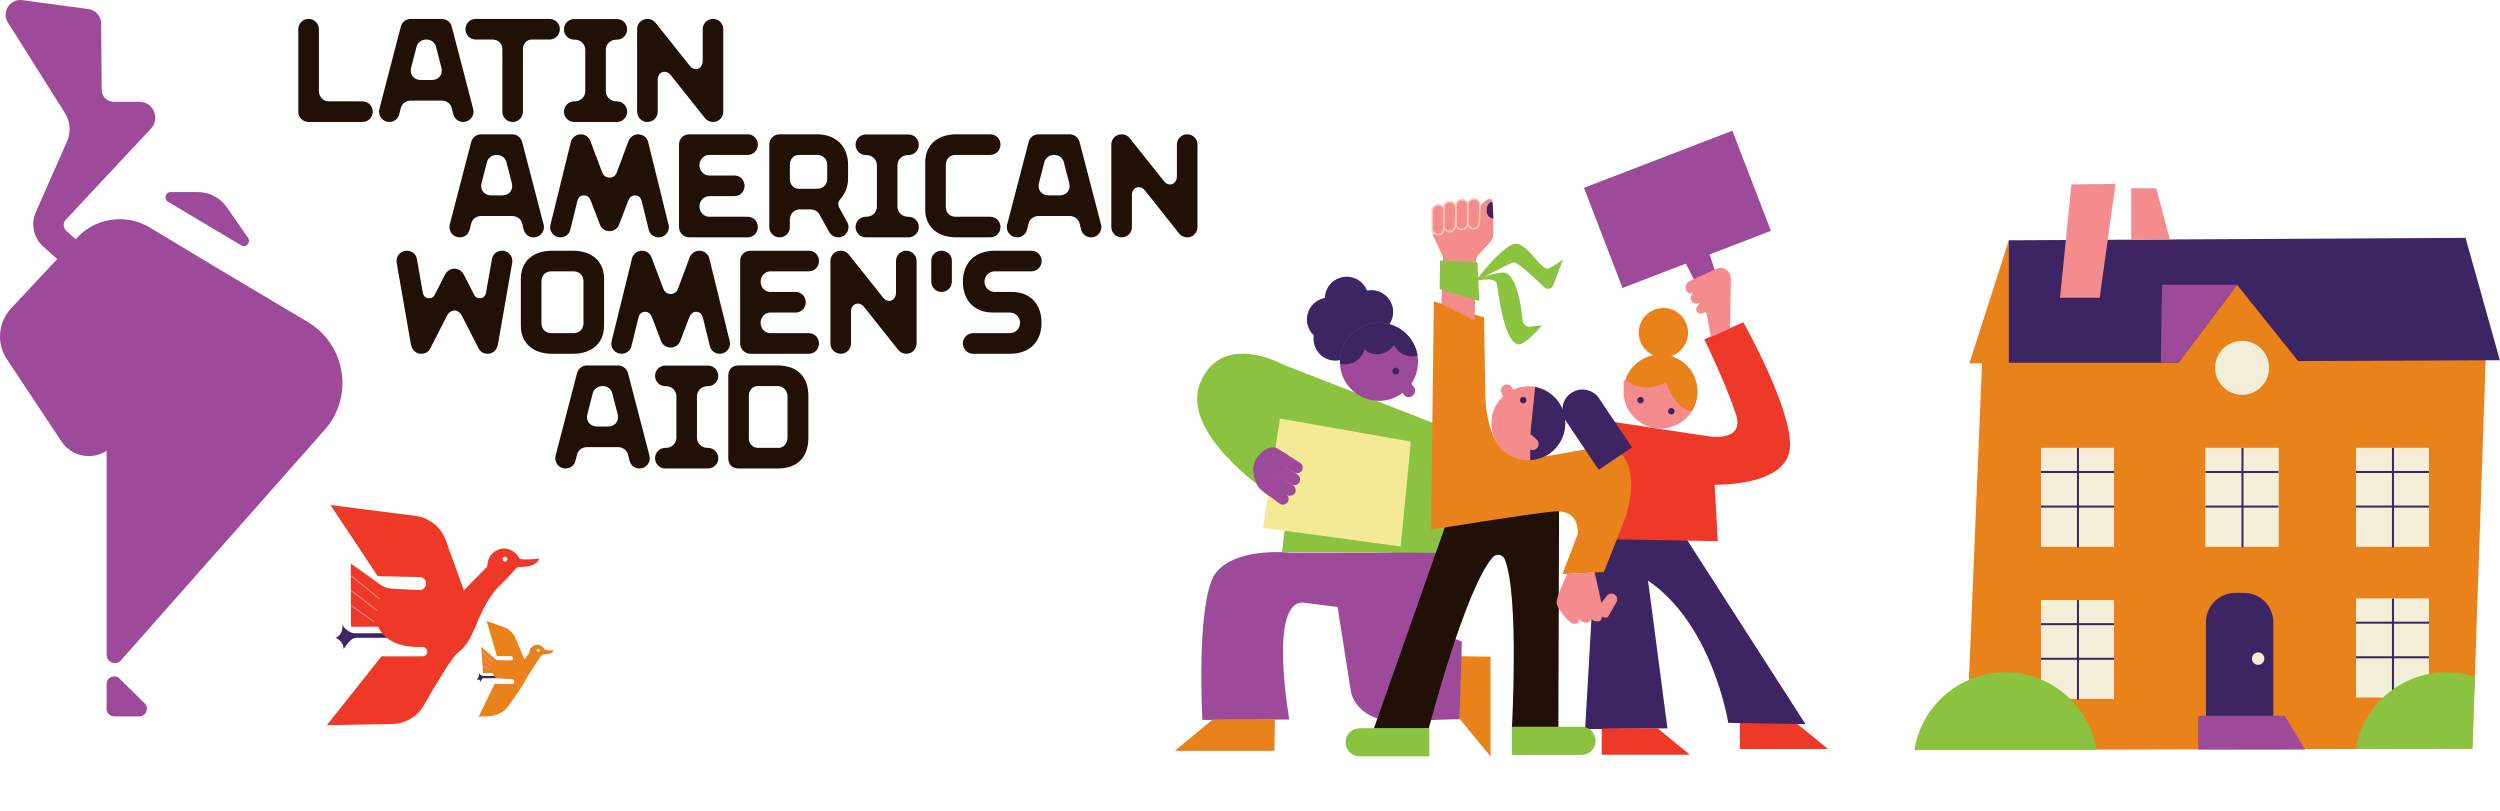 <svg xmlns="http://www.w3.org/2000/svg" width="1190" height="386" viewBox="0 0 1190 386" fill="none"><g clip-path="url(#clip0_1161_4574)"><path d="M1183.52 161.085L1176.86 356.381L935.82 356.987L943.437 172.936H937.438L956.202 114.39L1178.78 134.76L1183.52 161.085Z" fill="#EA821B"></path><path d="M1189.94 171.471L1093.91 171.869L1064.82 135.557L1036.93 172.668H956.202V114.388L1173.6 113.212L1189.94 171.471Z" fill="#3D2462"></path><path d="M1064.82 135.559L1036.93 172.669H1028.55L1029.11 135.559H1064.82Z" fill="#9E4A9B"></path><path d="M986.001 87.791L1006.97 87.531L999.46 141.708H980.564L986.001 87.791Z" fill="#F48B8C"></path><path d="M1032.85 113.974L1026.38 89.606H1014.47V114.073L1032.85 113.974Z" fill="#F48B8C"></path><path d="M1067.24 187.929C1074.33 187.929 1080.08 182.172 1080.08 175.072C1080.08 167.971 1074.33 162.215 1067.24 162.215C1060.15 162.215 1054.4 167.971 1054.4 175.072C1054.4 182.172 1060.15 187.929 1067.24 187.929Z" fill="#F3EED8"></path><path d="M1063.96 282.21H1068.18C1075.87 282.21 1082.11 288.462 1082.11 296.164V340.801H1050.03V296.164C1050.03 288.463 1056.27 282.21 1063.96 282.21Z" fill="#3D2462"></path><path d="M1074.88 316.462C1076.52 316.462 1077.84 315.136 1077.84 313.499C1077.84 311.863 1076.52 310.536 1074.88 310.536C1073.25 310.536 1071.93 311.863 1071.93 313.499C1071.93 315.136 1073.25 316.462 1074.88 316.462Z" fill="#F3EED8"></path><path d="M1006.27 213.193H971.514V260.189H1006.27V213.193Z" fill="#F3EED8"></path><path d="M1006.27 213.193H971.514V260.189H1006.27V213.193Z" fill="#F3EED8"></path><path d="M1006.27 224.174H971.514V225.139H1006.27V224.174Z" fill="#3D2462"></path><path d="M1006.27 240.646H971.514V241.611H1006.27V240.646Z" fill="#3D2462"></path><path d="M989.59 213.193H988.626V260.56H989.59V213.193Z" fill="#3D2462"></path><path d="M1006.27 285.639H971.514V332.635H1006.27V285.639Z" fill="#F3EED8"></path><path d="M1006.27 285.639H971.514V332.635H1006.27V285.639Z" fill="#F3EED8"></path><path d="M1006.27 296.618H971.514V297.584H1006.27V296.618Z" fill="#3D2462"></path><path d="M1006.27 313.089H971.514V314.054H1006.27V313.089Z" fill="#3D2462"></path><path d="M989.59 285.637H988.626V333.003H989.59V285.637Z" fill="#3D2462"></path><path d="M1084.57 213.193H1049.82V260.189H1084.57V213.193Z" fill="#F3EED8"></path><path d="M1084.57 213.193H1049.82V260.189H1084.57V213.193Z" fill="#F3EED8"></path><path d="M1084.57 224.174H1049.82V225.139H1084.57V224.174Z" fill="#3D2462"></path><path d="M1084.57 240.646H1049.82V241.611H1084.57V240.646Z" fill="#3D2462"></path><path d="M1067.9 213.193H1066.93V260.56H1067.9V213.193Z" fill="#3D2462"></path><path d="M1156.21 213.193H1121.46V260.189H1156.21V213.193Z" fill="#F3EED8"></path><path d="M1156.21 213.193H1121.46V260.189H1156.21V213.193Z" fill="#F3EED8"></path><path d="M1156.21 224.174H1121.46V225.139H1156.21V224.174Z" fill="#3D2462"></path><path d="M1156.21 240.646H1121.46V241.611H1156.21V240.646Z" fill="#3D2462"></path><path d="M1139.53 213.193H1138.57V260.56H1139.53V213.193Z" fill="#3D2462"></path><path d="M1156.21 284.935H1121.46V331.931H1156.21V284.935Z" fill="#F3EED8"></path><path d="M1156.21 284.935H1121.46V331.931H1156.21V284.935Z" fill="#F3EED8"></path><path d="M1156.21 295.915H1121.46V296.88H1156.21V295.915Z" fill="#3D2462"></path><path d="M1156.21 312.386H1121.46V313.351H1156.21V312.386Z" fill="#3D2462"></path><path d="M1139.53 284.935H1138.57V332.301H1139.53V284.935Z" fill="#3D2462"></path><path d="M997.921 357C994.583 336.039 976.449 320.018 954.578 320.018C932.708 320.018 914.574 336.037 911.236 357H997.923H997.921Z" fill="#8BC340"></path><path d="M1176.86 356.381L1178.03 322.152C1173.76 320.768 1169.21 320.018 1164.48 320.018C1142.78 320.018 1124.76 335.794 1121.22 356.521L1176.86 356.381Z" fill="#8BC340"></path><path d="M1097.27 356.79H1046.32V340.685H1087.54L1097.27 356.79Z" fill="#9E4A9B"></path></g><path d="M237.083 321.761H229.941C229.539 321.65 228.249 321.223 227.927 320.241C227.927 320.241 228.511 322.466 226.668 323.488C226.668 323.488 228.657 323.105 228.73 324.656C228.73 324.656 229.11 323.411 229.807 322.837H237.084V321.761H237.083Z" fill="#3D2462"></path><path d="M185.38 301.431H168.791C168.116 301.431 167.45 301.272 166.848 300.967C165.263 300.163 163.488 298.869 162.957 296.962C162.957 296.962 163.715 302.227 159.662 303.591C159.662 303.591 163.563 304.879 163.563 309.045C163.563 309.045 164.993 306.364 167.152 304.571C167.919 303.934 168.888 303.591 169.884 303.591H185.381V301.432L185.38 301.431Z" fill="#3D2462"></path><path d="M248.13 266.157C247.608 266.071 247.157 265.75 246.9 265.287C245.526 262.812 242.934 261.143 239.963 261.143C235.555 261.143 231.982 264.816 231.982 269.348V269.351C231.982 269.523 231.914 269.689 231.793 269.812L220.79 281.036L212.178 257.138C209.92 250.872 204.343 246.398 197.736 245.554L157.295 240.39L179.812 274.248L199.774 274.674C201.395 274.709 202.715 275.988 202.8 277.607C202.897 279.441 201.385 280.956 199.551 280.863L186.569 280.209C184.554 280.107 182.611 279.427 180.972 278.25L166.975 268.199L167.086 298.333H180.048C180.048 298.333 183.261 308.414 200.211 307.971H201.208C202.432 307.971 203.424 308.963 203.424 310.186C203.424 311.41 202.432 312.402 201.208 312.402H181.599L155.564 345.195L186.733 344.61C192.98 344.493 198.705 341.097 201.804 335.672C207.063 326.465 215.026 313.002 217.826 310.806C222.147 307.417 223.919 303.872 226.024 298.887C228.129 293.901 232.117 284.263 237.435 279.167C238.023 278.603 238.589 278.049 239.131 277.51C242.117 274.539 244.373 272 245.499 270.693C245.992 270.122 246.715 269.8 247.469 269.824C247.613 269.829 247.767 269.832 247.931 269.833C250.545 269.857 255.503 269.417 256.712 265.873C256.712 265.873 250.872 266.611 248.129 266.158L248.13 266.157ZM240.38 267.301C239.743 267.301 239.227 266.784 239.227 266.148C239.227 265.511 239.744 264.994 240.38 264.994C241.017 264.994 241.533 265.511 241.533 266.148C241.533 266.784 241.017 267.301 240.38 267.301Z" fill="#EE3929"></path><path d="M180.587 285.234C180.537 285.234 180.486 285.217 180.444 285.183L166.855 274.125C166.758 274.047 166.743 273.905 166.822 273.808C166.901 273.711 167.043 273.696 167.139 273.775L180.729 284.833C180.826 284.912 180.84 285.054 180.762 285.15C180.717 285.205 180.652 285.234 180.586 285.234L180.587 285.234Z" fill="#F48B8C"></path><path d="M179.372 290.785C179.324 290.785 179.276 290.77 179.234 290.738L166.885 281.197C166.786 281.121 166.768 280.979 166.844 280.881C166.921 280.782 167.062 280.764 167.161 280.84L179.51 290.381C179.609 290.457 179.627 290.599 179.551 290.698C179.506 290.755 179.439 290.785 179.372 290.785Z" fill="#F48B8C"></path><path d="M177.985 296.163C177.939 296.163 177.894 296.15 177.854 296.121L166.918 288.316C166.817 288.243 166.793 288.102 166.866 288.001C166.939 287.9 167.08 287.876 167.181 287.949L178.116 295.754C178.217 295.827 178.241 295.968 178.168 296.069C178.124 296.131 178.055 296.164 177.985 296.164V296.163Z" fill="#F48B8C"></path><path d="M259.807 309.411C259.486 309.331 259.212 309.121 259.047 308.834C258.388 307.694 257.155 306.927 255.743 306.927C253.637 306.927 251.929 308.634 251.929 310.741V310.743C251.929 310.887 251.88 311.027 251.786 311.137L249.563 313.723L245.35 303.699C244.318 301.245 242.297 299.342 239.786 298.46L231.618 295.592L236.52 312.241L243.242 312.347C243.785 312.356 244.225 312.793 244.236 313.336V313.357C244.236 313.922 243.772 314.378 243.206 314.366L236.438 314.226L229.106 307.906L229.957 320.424L234.534 320.384C234.534 320.384 234.98 322.855 237.451 322.935C239.186 322.993 242.159 323.189 243.776 323.301C244.402 323.345 244.877 323.883 244.843 324.509C244.81 325.119 244.307 325.595 243.698 325.595H243.682L235.426 325.488L227.87 341.142L233.038 340.879C236.722 340.691 240.115 338.818 242.236 335.799C245.245 331.518 249.287 325.658 250.101 323.945C251.055 321.934 254.215 317.104 255.915 314.549C256.58 313.551 257.022 312.899 257.022 312.899C257.022 312.899 257.532 311.686 259.26 311.426C259.34 311.414 259.42 311.403 259.502 311.394C261.166 311.198 262.979 311.477 263.399 309.519C263.399 309.519 261.139 309.742 259.807 309.41V309.411ZM256.213 310.273C255.829 310.273 255.518 309.962 255.518 309.578C255.518 309.194 255.829 308.883 256.213 308.883C256.596 308.883 256.907 309.194 256.907 309.578C256.907 309.962 256.596 310.273 256.213 310.273Z" fill="#EA821B"></path><path d="M234.27 315.04C234.215 315.04 234.16 315.02 234.116 314.979L229.146 310.332C229.055 310.247 229.05 310.105 229.135 310.013C229.22 309.922 229.363 309.917 229.454 310.002L234.425 314.649C234.516 314.734 234.521 314.876 234.436 314.968C234.391 315.016 234.331 315.04 234.27 315.04Z" fill="#F48B8C"></path><path d="M233.871 317.32C233.818 317.32 233.765 317.302 233.722 317.264L229.32 313.399C229.226 313.317 229.216 313.174 229.299 313.081C229.381 312.987 229.524 312.978 229.618 313.06L234.02 316.925C234.113 317.008 234.123 317.15 234.04 317.244C233.996 317.295 233.933 317.32 233.871 317.32Z" fill="#F48B8C"></path><path d="M233.067 319.083C233.023 319.083 232.979 319.07 232.94 319.044L229.566 316.739C229.463 316.669 229.437 316.528 229.507 316.426C229.577 316.323 229.718 316.296 229.821 316.366L233.194 318.671C233.297 318.741 233.324 318.882 233.253 318.985C233.209 319.048 233.138 319.083 233.067 319.083Z" fill="#F48B8C"></path><g clip-path="url(#clip1_1161_4574)"><path d="M142 53.363V13.906C142 11.172 144.169 9 146.898 9C149.628 9 151.797 11.172 151.797 13.906V43.341C151.797 46.145 153.825 48.247 156.485 48.247H172.511C175.241 48.247 177.41 50.349 177.41 53.152C177.41 55.956 175.241 58.058 172.511 58.058H146.898C144.239 58.058 142 55.956 142 53.363Z" fill="#211006"></path><path d="M180.412 53.152C180.412 52.731 180.482 52.24 180.692 51.472L190.769 12.713C191.33 10.54 193.218 9 195.527 9H210.292C212.601 9 214.49 10.54 215.05 12.713L225.127 51.468C225.338 52.24 225.408 52.661 225.408 53.148C225.408 55.882 223.239 58.054 220.509 58.054C218.2 58.054 216.312 56.584 215.751 54.272L215.05 51.468C214.49 49.296 212.601 47.892 210.292 47.892H195.527C193.218 47.892 191.33 49.292 190.769 51.468L190.068 54.272C189.507 56.584 187.619 58.054 185.31 58.054C182.58 58.054 180.412 55.882 180.412 53.148V53.152ZM205.394 38.084C208.404 38.084 210.292 36.193 210.292 33.599C210.292 33.182 210.222 32.617 210.082 32.059L207.563 22.317C207.072 20.215 205.184 18.816 202.945 18.816C200.706 18.816 198.747 20.215 198.257 22.317L195.737 32.059C195.597 32.62 195.527 33.182 195.527 33.599C195.527 36.193 197.486 38.084 200.425 38.084H205.394Z" fill="#211006"></path><path d="M239.118 53.152V23.296C239.118 20.773 237.019 18.812 234.43 18.812H226.455C223.726 18.812 221.557 16.64 221.557 13.906C221.557 11.172 223.726 9 226.455 9H261.581C264.31 9 266.479 11.172 266.479 13.906C266.479 16.64 264.31 18.812 261.581 18.812H253.182C250.803 18.812 248.915 20.773 248.915 23.296V53.152C248.915 55.886 246.746 58.058 244.016 58.058C241.287 58.058 239.118 55.886 239.118 53.152Z" fill="#211006"></path><path d="M268.434 53.153C268.434 50.419 270.602 48.247 273.332 48.247H273.612C276.412 48.247 278.581 46.075 278.581 43.411V23.718C278.581 21.054 276.412 18.882 273.612 18.882H273.332C270.602 18.882 268.434 16.71 268.434 13.976C268.434 11.242 270.602 9.07 273.332 9.07H293.626C296.356 9.07 298.524 11.242 298.524 13.976C298.524 16.71 296.356 18.882 293.626 18.882H293.346C290.546 18.882 288.377 21.054 288.377 23.718V43.411C288.377 46.075 290.546 48.247 293.346 48.247H293.626C296.356 48.247 298.524 50.419 298.524 53.153C298.524 55.886 296.356 58.058 293.626 58.058H273.332C270.602 58.058 268.434 55.886 268.434 53.153Z" fill="#211006"></path><path d="M303.279 53.152V13.906C303.279 11.102 305.378 9 308.317 9C309.645 9 311.047 9.632 311.954 10.751L328.261 31.213C329.172 32.406 330.29 32.894 331.271 32.894C333.019 32.894 334.491 31.283 334.491 28.97V13.906C334.491 11.172 336.66 9 339.389 9C342.119 9 344.288 11.172 344.288 13.906V53.152C344.288 55.816 342.119 58.058 339.53 58.058C337.921 58.058 336.52 57.426 335.679 56.377L319.235 35.701C318.398 34.652 317.347 34.161 316.366 34.161C314.617 34.161 313.075 35.561 313.075 37.873V53.152C313.075 55.886 310.907 58.058 308.177 58.058C305.448 58.058 303.279 55.886 303.279 53.152Z" fill="#211006"></path><path d="M213.925 108.08C213.925 107.659 213.995 107.168 214.206 106.399L224.283 67.644C224.843 65.472 226.732 63.932 229.041 63.932H243.806C246.115 63.932 248.003 65.472 248.564 67.644L258.641 106.399C258.851 107.172 258.921 107.593 258.921 108.08C258.921 110.814 256.753 112.986 254.023 112.986C251.714 112.986 249.826 111.516 249.265 109.203L248.564 106.399C248.003 104.227 246.115 102.823 243.806 102.823H229.041C226.732 102.823 224.839 104.223 224.283 106.399L223.582 109.203C223.021 111.516 221.133 112.986 218.824 112.986C216.094 112.986 213.925 110.814 213.925 108.08ZM238.908 93.012C241.917 93.012 243.806 91.12 243.806 88.527C243.806 88.11 243.736 87.544 243.596 86.987L241.076 77.245C240.586 75.143 238.697 73.743 236.458 73.743C234.219 73.743 232.261 75.143 231.77 77.245L229.251 86.987C229.111 87.548 229.041 88.11 229.041 88.527C229.041 91.12 230.999 93.012 233.939 93.012H238.908Z" fill="#211006"></path><path d="M261.853 108.079C261.853 107.798 261.923 107.447 262.063 106.816L271.72 67.639C272.21 65.537 274.169 63.927 276.478 63.927C278.507 63.927 280.325 65.186 281.026 67.152L286.625 82.01C287.256 83.62 288.443 84.533 290.125 84.533C291.808 84.533 292.995 83.62 293.626 82.01L299.155 67.152C299.926 65.19 301.744 63.927 303.773 63.927C306.082 63.927 308.041 65.537 308.531 67.639L318.188 106.816C318.328 107.237 318.398 107.658 318.398 108.079C318.398 110.743 316.229 112.985 313.5 112.985C311.261 112.985 309.302 111.515 308.812 109.409L305.451 95.744C304.961 93.783 303.703 93.011 302.231 93.011C300.759 93.011 299.712 93.853 299.011 95.604L294.673 106.96C293.973 108.781 292.154 110.041 290.125 110.041C288.097 110.041 286.278 108.781 285.578 106.96L281.24 95.604C280.539 93.853 279.492 93.011 278.02 93.011C276.548 93.011 275.29 93.783 274.8 95.744L271.439 109.409C270.949 111.511 268.99 112.985 266.751 112.985C263.952 112.985 261.853 110.743 261.853 108.079Z" fill="#211006"></path><path d="M323.215 108.079V68.622C323.215 66.029 325.454 63.927 328.113 63.927H355.965C358.625 63.927 360.723 66.099 360.723 68.833C360.723 71.566 358.625 73.738 355.965 73.738H337.629C335.04 73.738 332.941 75.91 332.941 78.644C332.941 81.378 335.04 83.55 337.629 83.55H349.665C352.324 83.55 354.423 85.722 354.423 88.456C354.423 91.19 352.324 93.362 349.665 93.362H337.629C335.04 93.362 332.941 95.534 332.941 98.267C332.941 101.001 335.04 103.173 337.629 103.173H355.965C358.625 103.173 360.723 105.345 360.723 108.079C360.723 110.813 358.625 112.985 355.825 112.985H328.113C325.384 112.985 323.215 110.813 323.215 108.079Z" fill="#211006"></path><path d="M366.178 108.079V68.833C366.178 66.099 368.347 63.927 371.077 63.927H388.781C397.947 63.927 403.687 69.601 403.687 78.574V84.95C403.687 88.737 402.425 92.028 399.906 94.902C399.275 95.604 398.995 96.302 398.995 97.074C398.995 97.636 399.135 98.193 399.415 98.755L403.192 105.552C403.613 106.324 403.893 107.163 403.893 108.075C403.893 110.809 401.724 112.981 398.995 112.981C397.036 112.981 395.494 111.858 394.587 110.247L390.249 102.397C389.268 100.646 387.94 99.664 385.421 99.664H380.663C378.004 99.664 375.975 101.766 375.975 104.569V108.075C375.975 110.809 373.806 112.981 371.077 112.981C368.347 112.981 366.178 110.809 366.178 108.075V108.079ZM389.062 89.856C391.651 89.856 393.75 87.894 393.75 85.371V78.223C393.75 75.7 391.651 73.738 389.062 73.738H380.246C377.867 73.738 375.979 75.7 375.979 78.223V85.371C375.979 87.894 377.867 89.856 380.246 89.856H389.062Z" fill="#211006"></path><path d="M407.25 108.079C407.25 105.346 409.418 103.173 412.148 103.173H412.428C415.228 103.173 417.397 101.001 417.397 98.338V78.644C417.397 75.981 415.228 73.809 412.428 73.809H412.148C409.418 73.809 407.25 71.637 407.25 68.903C407.25 66.169 409.418 63.997 412.148 63.997H432.442C435.172 63.997 437.34 66.169 437.34 68.903C437.34 71.637 435.172 73.809 432.442 73.809H432.162C429.362 73.809 427.193 75.981 427.193 78.644V98.338C427.193 101.001 429.362 103.173 432.162 103.173H432.442C435.172 103.173 437.34 105.346 437.34 108.079C437.34 110.813 435.172 112.985 432.442 112.985H412.148C409.418 112.985 407.25 110.813 407.25 108.079Z" fill="#211006"></path><path d="M440.413 99.668V77.24C440.413 69.039 446.152 63.927 455.318 63.927H471.341C474.07 63.927 476.239 66.099 476.239 68.833C476.239 71.566 474.07 73.738 471.341 73.738H454.897C452.028 73.738 450.209 75.63 450.209 78.644V98.267C450.209 101.282 452.028 103.173 454.897 103.173H471.341C474.07 103.173 476.239 105.345 476.239 108.079C476.239 110.813 474.07 112.985 471.341 112.985H455.318C446.152 112.985 440.413 107.869 440.413 99.668Z" fill="#211006"></path><path d="M479.249 108.08C479.249 107.659 479.319 107.168 479.529 106.399L489.606 67.644C490.167 65.472 492.055 63.932 494.364 63.932H509.129C511.438 63.932 513.327 65.472 513.887 67.644L523.964 106.399C524.175 107.172 524.245 107.593 524.245 108.08C524.245 110.814 522.076 112.986 519.346 112.986C517.037 112.986 515.149 111.516 514.588 109.203L513.887 106.399C513.327 104.227 511.438 102.823 509.129 102.823H494.364C492.055 102.823 490.163 104.223 489.606 106.399L488.905 109.203C488.344 111.516 486.456 112.986 484.147 112.986C481.417 112.986 479.249 110.814 479.249 108.08ZM504.227 93.012C507.237 93.012 509.125 91.12 509.125 88.527C509.125 88.11 509.055 87.544 508.915 86.987L506.396 77.245C505.905 75.143 504.017 73.743 501.778 73.743C499.539 73.743 497.58 75.143 497.09 77.245L494.57 86.987C494.43 87.548 494.36 88.11 494.36 88.527C494.36 91.12 496.319 93.012 499.258 93.012H504.227Z" fill="#211006"></path><path d="M528.995 108.08V68.834C528.995 66.03 531.094 63.928 534.034 63.928C535.361 63.928 536.763 64.559 537.67 65.679L553.977 86.14C554.889 87.334 556.006 87.821 556.987 87.821C558.736 87.821 560.207 86.211 560.207 83.898V68.83C560.207 66.096 562.376 63.924 565.106 63.924C567.835 63.924 570.004 66.096 570.004 68.83V108.076C570.004 110.74 567.835 112.982 565.246 112.982C563.638 112.982 562.236 112.35 561.395 111.301L544.952 90.625C544.115 89.576 543.063 89.085 542.082 89.085C540.334 89.085 538.792 90.485 538.792 92.797V108.076C538.792 110.81 536.623 112.982 533.893 112.982C531.164 112.982 528.995 110.81 528.995 108.076V108.08Z" fill="#211006"></path><path d="M195.593 163.912L188.806 125.087C188.736 124.876 188.736 124.596 188.736 124.249C188.736 121.515 190.905 119.343 193.565 119.343C196.084 119.343 198.042 120.883 198.463 123.406L201.262 139.313C201.543 140.924 202.66 141.977 204.132 141.977C205.46 141.977 206.301 141.485 206.862 140.436L211.69 130.976C212.601 129.154 214.209 127.891 216.308 127.891C218.407 127.891 220.015 129.154 220.926 130.976L225.754 140.436C226.315 141.485 227.152 141.977 228.484 141.977C229.952 141.977 231.073 140.928 231.353 139.313L234.153 123.406C234.573 120.883 236.532 119.343 239.051 119.343C241.711 119.343 243.879 121.515 243.879 124.249C243.879 124.6 243.879 124.88 243.809 125.087L237.023 163.912C236.532 166.646 234.644 168.397 232.124 168.397C230.096 168.397 228.624 167.485 227.717 165.663L219.949 150.455C219.108 148.774 217.78 147.791 216.312 147.791C214.844 147.791 213.512 148.774 212.675 150.455L204.907 165.663C203.996 167.485 202.528 168.397 200.499 168.397C197.98 168.397 196.092 166.646 195.601 163.912H195.593Z" fill="#211006"></path><path d="M247.929 155.084V132.656C247.929 124.455 253.669 119.343 262.834 119.343H272.631C281.797 119.343 287.536 124.459 287.536 132.656V155.084C287.536 163.285 281.797 168.401 272.631 168.401H262.834C253.669 168.401 247.929 163.285 247.929 155.084ZM272.841 158.585C275.851 158.585 277.74 156.694 277.74 153.68V134.056C277.74 131.042 275.851 129.151 272.841 129.151H262.624C259.614 129.151 257.726 131.042 257.726 134.056V153.68C257.726 156.694 259.614 158.585 262.624 158.585H272.841Z" fill="#211006"></path><path d="M290.963 163.49C290.963 163.21 291.033 162.859 291.173 162.227L300.83 123.05C301.32 120.948 303.279 119.338 305.588 119.338C307.616 119.338 309.435 120.597 310.136 122.563L315.735 137.421C316.366 139.031 317.553 139.944 319.235 139.944C320.917 139.944 322.105 139.031 322.736 137.421L328.265 122.563C329.036 120.601 330.854 119.338 332.883 119.338C335.192 119.338 337.15 120.948 337.641 123.05L347.298 162.227C347.438 162.648 347.508 163.069 347.508 163.49C347.508 166.154 345.339 168.396 342.609 168.396C340.371 168.396 338.412 166.926 337.921 164.82L334.561 151.156C334.071 149.194 332.813 148.422 331.341 148.422C329.869 148.422 328.822 149.264 328.121 151.015L323.783 162.371C323.082 164.192 321.264 165.452 319.235 165.452C317.207 165.452 315.384 164.192 314.687 162.371L310.35 151.015C309.649 149.264 308.602 148.422 307.13 148.422C305.658 148.422 304.4 149.194 303.91 151.156L300.549 164.82C300.059 166.922 298.1 168.396 295.861 168.396C293.062 168.396 290.963 166.154 290.963 163.49Z" fill="#211006"></path><path d="M352.324 163.49V124.033C352.324 121.44 354.563 119.338 357.223 119.338H385.074C387.734 119.338 389.833 121.51 389.833 124.244C389.833 126.977 387.734 129.15 385.074 129.15H366.739C364.15 129.15 362.051 131.322 362.051 134.055C362.051 136.789 364.15 138.961 366.739 138.961H378.774C381.434 138.961 383.533 141.133 383.533 143.867C383.533 146.601 381.434 148.773 378.774 148.773H366.739C364.15 148.773 362.051 150.945 362.051 153.679C362.051 156.412 364.15 158.584 366.739 158.584H385.074C387.734 158.584 389.833 160.757 389.833 163.49C389.833 166.224 387.734 168.396 384.934 168.396H357.223C354.493 168.396 352.324 166.224 352.324 163.49Z" fill="#211006"></path><path d="M395.288 163.49V124.244C395.288 121.44 397.387 119.338 400.327 119.338C401.654 119.338 403.056 119.97 403.963 121.089L420.27 141.551C421.181 142.744 422.299 143.231 423.28 143.231C425.028 143.231 426.5 141.621 426.5 139.308V124.24C426.5 121.506 428.669 119.334 431.399 119.334C434.128 119.334 436.297 121.506 436.297 124.24V163.486C436.297 166.15 434.128 168.392 431.539 168.392C429.931 168.392 428.529 167.76 427.688 166.711L411.245 146.035C410.407 144.986 409.356 144.495 408.375 144.495C406.627 144.495 405.085 145.895 405.085 148.207V163.486C405.085 166.22 402.916 168.392 400.186 168.392C397.457 168.392 395.288 166.22 395.288 163.486V163.49Z" fill="#211006"></path><path d="M443.286 134.055V124.033C443.286 121.44 445.455 119.338 448.184 119.338C450.914 119.338 453.083 121.44 453.083 124.033V134.055C453.083 136.789 450.914 138.961 448.184 138.961C445.455 138.961 443.286 136.789 443.286 134.055Z" fill="#211006"></path><path d="M458.328 163.49C458.328 160.757 460.496 158.584 463.226 158.584H480.65C483.38 158.584 485.549 156.412 485.549 153.679C485.549 150.945 483.38 148.773 480.65 148.773H472.672C463.857 148.773 458.328 143.099 458.328 134.055C458.328 125.012 464.207 119.338 473.583 119.338H490.938C493.667 119.338 495.836 121.51 495.836 124.244C495.836 126.977 493.667 129.15 490.938 129.15H473.513C470.784 129.15 468.615 131.322 468.615 134.055C468.615 136.789 470.784 138.961 473.513 138.961H481.562C490.311 138.961 495.766 144.639 495.766 153.679C495.766 162.718 490.027 168.396 480.861 168.396H463.226C460.496 168.396 458.328 166.224 458.328 163.49Z" fill="#211006"></path><path d="M264.302 218.095C264.302 217.674 264.372 217.182 264.583 216.414L274.66 177.659C275.22 175.487 277.109 173.946 279.418 173.946H294.183C296.492 173.946 298.38 175.487 298.941 177.659L309.018 216.414C309.228 217.186 309.298 217.607 309.298 218.095C309.298 220.828 307.129 223.001 304.4 223.001C302.091 223.001 300.203 221.53 299.642 219.218L298.941 216.414C298.38 214.242 296.492 212.838 294.183 212.838H279.418C277.109 212.838 275.216 214.238 274.66 216.414L273.959 219.218C273.398 221.53 271.51 223.001 269.201 223.001C266.471 223.001 264.302 220.828 264.302 218.095ZM289.284 203.026C292.294 203.026 294.183 201.135 294.183 198.542C294.183 198.124 294.113 197.559 293.973 197.001L291.453 187.26C290.963 185.158 289.074 183.758 286.835 183.758C284.596 183.758 282.638 185.158 282.147 187.26L279.628 197.001C279.488 197.563 279.418 198.124 279.418 198.542C279.418 201.135 281.376 203.026 284.316 203.026H289.284Z" fill="#211006"></path><path d="M311.81 218.094C311.81 215.36 313.979 213.188 316.708 213.188H316.989C319.788 213.188 321.957 211.016 321.957 208.352V188.659C321.957 185.996 319.788 183.823 316.989 183.823H316.708C313.979 183.823 311.81 181.651 311.81 178.918C311.81 176.184 313.979 174.012 316.708 174.012H337.003C339.732 174.012 341.901 176.184 341.901 178.918C341.901 181.651 339.732 183.823 337.003 183.823H336.722C333.923 183.823 331.754 185.996 331.754 188.659V208.352C331.754 211.016 333.923 213.188 336.722 213.188H337.003C339.732 213.188 341.901 215.36 341.901 218.094C341.901 220.828 339.732 223 337.003 223H316.708C313.979 223 311.81 220.828 311.81 218.094Z" fill="#211006"></path><path d="M346.655 218.094V178.847C346.655 175.833 348.543 173.941 351.553 173.941H369.889C379.475 173.941 384.794 179.198 384.794 188.589V208.282C384.794 217.743 379.545 223 370.099 223H351.557C348.547 223 346.659 221.108 346.659 218.094H346.655ZM370.656 213.188C372.965 213.188 374.857 211.016 374.857 208.282V188.659C374.857 185.925 372.758 183.753 370.169 183.753H360.723C358.344 183.753 356.455 185.715 356.455 188.238V208.699C356.455 211.223 358.344 213.184 360.723 213.184H370.66L370.656 213.188Z" fill="#211006"></path></g><g clip-path="url(#clip2_1161_4574)"><path d="M56.931 323.012C54.633 320.739 50.727 322.367 50.727 325.597V337.364C50.727 339.372 52.357 341 54.368 341H66.279C69.531 341 71.152 337.065 68.838 334.779L56.926 323.012H56.931Z" fill="#9E4A9B"></path><path d="M79.975 96.042L114.755 116.752C117.048 118.124 119.594 115.398 118.071 113.21L107.944 98.623C104.816 94.115 99.669 91.428 94.18 91.428H81.25C78.73 91.428 77.81 94.752 79.979 96.042H79.975Z" fill="#9E4A9B"></path><path d="M146.511 153.283L101.847 126.685L71.307 108.304C60.452 101.771 46.654 103.459 37.703 112.137V112.115L37.331 112.513C36.886 112.961 36.449 113.419 36.034 113.901L31.567 109.898C30.117 108.595 29.899 106.407 31.071 104.852L71.859 61.232C76.402 56.374 72.95 48.444 66.296 48.444H54.09C50.975 48.444 48.438 45.935 48.408 42.825L48.147 11.181C48.112 7.708 45.533 4.777 42.08 4.315L10.637 0.068C4.642 -0.739 0.509 5.913 3.898 10.916L30.66 53.443C33.437 57.549 33.912 62.791 31.91 67.325L17.042 100.994C14.552 106.629 15.976 113.226 20.567 117.341L27.229 123.31L5.289 146.776C-0.719 153.197 -1.711 162.82 2.85 170.327L29.278 210.178C32.256 214.664 37.177 217.1 42.195 217.1C45.13 217.1 48.095 216.267 50.727 214.528V311.706C50.727 315.316 55.202 317.004 57.594 314.3L154.537 204.611C168.541 188.763 164.686 164.11 146.506 153.283H146.511Z" fill="#9E4A9B"></path></g><path d="M807.88 120.622L812.893 118.459L818.3 134.836L808.548 137.412L800.959 122.509L807.86 120.622H807.88Z" fill="#9E4A9B"></path><path d="M828.169 344.063V356.528H870.145L854.711 343.926L828.169 344.063Z" fill="#EE3929"></path><path d="M801.942 255.276L859.41 344.693L822.645 344.084C822.645 344.084 815.409 297.468 784.464 276.372L793.704 346.698L754.521 347.092L759.75 255.866L801.942 255.257V255.276Z" fill="#3D2462"></path><path d="M761.284 199.794L814.014 207.795C814.014 207.795 830.607 210.253 826.302 197.198C821.308 182.04 811.242 161.534 811.242 161.534L829.84 153.395C829.84 153.395 855.517 199.046 851.664 215.345C847.83 231.644 816.157 230.72 816.157 230.72L817.69 257.615L758.354 256.534L761.264 199.813L761.284 199.794Z" fill="#EE3929"></path><path d="M694.517 312.352L709.498 312.587V360.068L694.635 342L694.517 312.371V312.352Z" fill="#EA821B"></path><path d="M653.779 263.042H613.731C613.731 263.042 585.832 260.113 577.516 274.524C569.416 291.177 572.345 342.707 572.345 342.707L613.711 342.491C613.711 342.491 603.448 284.748 620.907 286.91C636.498 288.857 636.694 288.936 636.694 288.936L642.986 328.984C642.986 328.984 645.011 344.732 669.075 343.376C693.16 342.019 694.733 342.471 694.733 342.471L695.853 305.352L686.632 301.754L685.276 262.374L653.779 263.042Z" fill="#9E4A9B"></path><path d="M692.806 205.457L610.506 173.449C610.506 173.449 581.999 157.583 571.5 181.785C561.001 205.987 603.782 234.495 603.782 234.495L611.843 249.28L610.231 262.728L696.305 263.259L692.806 205.437V205.457Z" fill="#8BC340"></path><path d="M655.195 138.394C653.681 138.02 652.167 138.02 650.713 138.315C649.513 135.268 646.898 132.83 643.458 132.004C637.874 130.667 632.251 134.108 630.895 139.691C630.718 140.399 630.619 141.127 630.6 141.834C626.687 142.562 623.365 145.511 622.382 149.64C621.477 153.395 622.736 157.17 625.37 159.647C624.544 164.955 627.906 170.087 633.215 171.365C638.798 172.702 644.421 169.261 645.778 163.677C645.955 162.95 646.053 162.242 646.073 161.534C647.351 160.728 648.452 159.647 649.277 158.349C649.612 158.467 649.946 158.566 650.3 158.644C655.883 159.981 661.506 156.541 662.863 150.957C664.2 145.373 660.759 139.75 655.176 138.394H655.195Z" fill="#3D2462"></path><path d="M742.134 238.663L741.781 346.797H719.643C719.643 346.797 723.241 283.155 716.241 266.188C715.298 263.888 712.25 263.337 710.599 265.205C697.387 280.108 680.086 346.797 680.086 346.797H653.957L689.523 245.918L742.134 238.663Z" fill="#211006"></path><path d="M706.411 151.115L707.001 187.232C707.001 187.232 706.411 219.003 726.15 217.824C745.85 217.824 766.395 207.364 773.316 218.02C780.217 228.676 773.513 246.823 773.513 246.823L763.446 272.283L743.707 273.266L751.001 254.314C751.001 254.314 752.377 242.281 739.559 243.461C726.74 244.641 681.147 252.151 681.147 252.151L682.523 143.428L706.391 151.115H706.411Z" fill="#EA821B"></path><path d="M745.064 201.485C745.064 210.883 737.671 218.57 728.392 219.042C728.097 219.042 727.782 219.061 727.487 219.061C717.775 219.061 709.911 211.177 709.911 201.485C709.911 191.792 717.775 183.908 727.487 183.908C737.2 183.908 729.689 184.007 730.731 184.203C738.89 185.717 745.064 192.893 745.064 201.485Z" fill="#F48B8C"></path><path d="M716.045 183.299C717.46 182.631 719.151 183.221 719.819 184.636L721.805 188.785L716.693 191.223L714.708 187.074C714.039 185.659 714.629 183.968 716.045 183.299Z" fill="#F48B8C"></path><path d="M725.049 192.028C725.895 192.028 726.602 191.34 726.602 190.475C726.602 189.61 725.914 188.922 725.049 188.922C724.184 188.922 723.496 189.61 723.496 190.475C723.496 191.34 724.184 192.028 725.049 192.028Z" fill="#3D2462"></path><path d="M745.064 201.485C745.064 210.883 737.671 218.57 728.392 219.042L728.47 206.341L730.731 184.203C738.89 185.717 745.064 192.893 745.064 201.485Z" fill="#3D2462"></path><path d="M731.695 213.261C730.653 214.421 728.864 214.52 727.704 213.478L724.283 210.411L728.058 206.184L731.479 209.251C732.638 210.293 732.737 212.082 731.695 213.242V213.261Z" fill="#F48B8C"></path><path d="M747.934 187.034C752.318 184.105 758.256 185.265 761.185 189.649L776.835 212.966L760.969 223.622L745.319 200.305C742.39 195.921 743.55 189.983 747.934 187.054V187.034Z" fill="#3D2462"></path><path d="M647.193 346.62H680.361V360.029H647.193C643.497 360.029 640.489 357.021 640.489 353.324C640.489 349.628 643.497 346.62 647.193 346.62Z" fill="#8BC340"></path><path d="M752.81 359.34H719.643V345.932H752.81C756.506 345.932 759.514 348.94 759.514 352.636C759.514 356.332 756.506 359.34 752.81 359.34Z" fill="#8BC340"></path><path d="M710.5 113.405C709.419 115.883 702.577 121.801 702.577 123.511C702.577 125.222 701.948 152.412 701.948 152.412L686.101 144.646L686.868 122.272L681.894 111.557L704.268 98.817C704.268 98.817 706.057 95.475 708.77 94.728C709.557 94.512 710.363 95.062 710.402 95.888C710.402 95.966 710.402 96.045 710.402 96.124C710.52 97.874 710.717 100.96 710.815 104.047C710.952 108.136 710.952 112.265 710.441 113.425L710.5 113.405Z" fill="#F48B8C"></path><path d="M710.854 104.028C709.439 103.831 707.571 102.986 707.669 99.919C707.768 97.107 709.222 96.281 710.422 96.105C710.54 97.854 710.736 100.941 710.835 104.028H710.854Z" fill="#3D2462"></path><path d="M685.492 123.983L703.285 124.808L704.11 143.309L685.256 137.607L685.492 123.963V123.983Z" fill="#8BC340"></path><path d="M702.99 133.597C702.99 133.597 711.7 131.671 712.427 134.934C713.174 138.178 715.357 160.985 722.159 163.835C725.423 165.212 733.956 154.831 733.956 154.831L728.293 155.48C726.544 155.676 724.971 154.398 724.814 152.649C724.125 145.492 721.746 128.82 714.787 129.744C705.939 130.924 702.99 133.578 702.99 133.578V133.597Z" fill="#8BC340"></path><path d="M703.089 132.791C703.089 132.791 716.596 115.038 722.179 116.06C727.763 117.082 733.897 128.957 737.003 127.739C740.129 126.52 744.081 123.354 744.081 123.354L739.304 135.839C738.655 137.529 736.472 138.021 735.155 136.763C730.751 132.555 722.454 124.868 720.724 124.868C718.994 124.868 702.971 133.656 702.971 133.656L703.069 132.811L703.089 132.791Z" fill="#8BC340"></path><path d="M684.47 111.715C682.976 111.715 681.757 110.496 681.757 109.002V100.45C681.757 98.818 683.094 97.52 684.726 97.559C686.338 97.599 687.596 98.955 687.537 100.568L687.203 109.12C687.144 110.575 685.945 111.735 684.49 111.735L684.47 111.715Z" fill="#F48B8C"></path><path d="M684.47 112.108C682.759 112.108 681.363 110.712 681.363 109.001V100.449C681.363 99.564 681.717 98.719 682.346 98.109C682.995 97.48 683.821 97.166 684.725 97.185C685.61 97.205 686.436 97.579 687.026 98.228C687.635 98.876 687.95 99.722 687.91 100.606L687.576 109.159C687.517 110.83 686.141 112.147 684.47 112.147V112.108ZM684.627 97.952C683.978 97.952 683.369 98.208 682.897 98.66C682.405 99.132 682.15 99.761 682.15 100.449V109.001C682.15 110.279 683.192 111.321 684.47 111.321C685.748 111.321 686.75 110.338 686.79 109.1L687.124 100.547C687.144 99.879 686.908 99.23 686.455 98.739C686.003 98.247 685.374 97.972 684.706 97.952C684.686 97.952 684.666 97.952 684.627 97.952Z" fill="#F9C9B4"></path><path d="M689.975 110.221C688.481 110.221 687.262 109.002 687.262 107.508V98.955C687.262 97.324 688.599 96.026 690.23 96.065C691.843 96.105 693.101 97.461 693.042 99.073L692.708 107.626C692.649 109.081 691.449 110.241 689.995 110.241L689.975 110.221Z" fill="#F48B8C"></path><path d="M689.975 110.614C688.264 110.614 686.868 109.218 686.868 107.507V98.955C686.868 98.07 687.222 97.225 687.851 96.615C688.5 95.986 689.326 95.672 690.23 95.691C691.115 95.711 691.941 96.085 692.53 96.733C693.14 97.382 693.454 98.228 693.415 99.112L693.081 107.665C693.022 109.336 691.646 110.653 689.975 110.653V110.614ZM690.151 96.458C689.503 96.458 688.893 96.714 688.421 97.166C687.93 97.638 687.674 98.267 687.674 98.955V107.507C687.674 108.785 688.716 109.827 689.994 109.827C691.272 109.827 692.275 108.844 692.314 107.606L692.648 99.053C692.668 98.385 692.432 97.736 691.98 97.245C691.528 96.753 690.899 96.478 690.23 96.458C690.21 96.458 690.191 96.458 690.151 96.458Z" fill="#F9C9B4"></path><path d="M695.795 109.238C694.301 109.238 693.082 108.019 693.082 106.524V97.972C693.082 96.34 694.418 95.043 696.05 95.082C697.662 95.121 698.921 96.478 698.862 98.09L698.528 106.642C698.469 108.097 697.269 109.257 695.814 109.257L695.795 109.238Z" fill="#F48B8C"></path><path d="M695.794 109.63C694.084 109.63 692.688 108.234 692.688 106.524V97.972C692.688 97.087 693.042 96.241 693.671 95.632C694.32 95.003 695.146 94.688 696.05 94.708C696.935 94.728 697.76 95.101 698.35 95.75C698.96 96.399 699.274 97.244 699.235 98.129L698.901 106.681C698.842 108.352 697.466 109.67 695.794 109.67V109.63ZM695.971 95.475C695.323 95.475 694.713 95.73 694.241 96.182C693.75 96.654 693.494 97.283 693.494 97.972V106.524C693.494 107.802 694.536 108.844 695.814 108.844C697.092 108.844 698.095 107.861 698.134 106.622L698.468 98.07C698.488 97.401 698.252 96.753 697.8 96.261C697.348 95.77 696.718 95.494 696.05 95.475C696.03 95.475 696.011 95.475 695.971 95.475Z" fill="#F9C9B4"></path><path d="M701.417 108.844C699.923 108.844 698.704 107.625 698.704 106.131V97.579C698.704 95.947 700.041 94.649 701.673 94.688C703.285 94.728 704.543 96.084 704.484 97.696L704.15 106.249C704.091 107.704 702.892 108.864 701.437 108.864L701.417 108.844Z" fill="#F48B8C"></path><path d="M701.417 109.237C699.706 109.237 698.311 107.841 698.311 106.13V97.578C698.311 96.693 698.664 95.848 699.294 95.238C699.942 94.609 700.768 94.295 701.673 94.314C702.557 94.334 703.383 94.708 703.973 95.356C704.582 96.005 704.897 96.851 704.858 97.735L704.523 106.288C704.464 107.959 703.088 109.276 701.417 109.276V109.237ZM701.594 95.081C700.945 95.081 700.336 95.337 699.864 95.789C699.372 96.261 699.117 96.89 699.117 97.578V106.13C699.117 107.408 700.159 108.45 701.437 108.45C702.715 108.45 703.717 107.467 703.757 106.229L704.091 97.676C704.11 97.008 703.875 96.359 703.422 95.868C702.97 95.376 702.341 95.101 701.673 95.081C701.653 95.081 701.633 95.081 701.594 95.081Z" fill="#F9C9B4"></path><path d="M759.082 272.479L762.267 286.93L764.902 283.588C765.688 282.605 767.025 282.27 768.185 282.782C769.659 283.45 770.249 285.239 769.424 286.655L765.314 293.772C765.314 293.772 763.584 294.362 762.346 293.438C762.346 293.438 762.936 295.738 760.557 295.777C758.178 295.817 757.49 294.499 757.49 294.499C757.49 294.499 756.978 296.603 754.835 296.387C752.673 296.151 751.631 294.696 751.631 294.696C751.631 294.696 751.67 297.036 749.291 296.996C746.912 296.957 741.643 289.938 740.994 287.323C740.385 284.807 746.027 273.128 746.027 273.128L759.082 272.519V272.479Z" fill="#F48B8C"></path><path d="M660.464 190.357C659.324 190.613 658.184 190.75 657.043 190.79C648.275 191.104 640.233 185.167 638.248 176.28C637.992 175.179 637.854 174.078 637.815 172.997C637.52 166.351 640.823 160.119 646.289 156.6C646.367 156.541 646.446 156.501 646.544 156.442C648.019 155.518 649.631 154.791 651.381 154.299C651.696 154.221 652.01 154.142 652.325 154.063C662.352 151.822 672.28 158.114 674.541 168.121C674.62 168.494 674.698 168.888 674.757 169.261C676.311 178.875 670.118 188.175 660.484 190.337L660.464 190.357Z" fill="#9E4A9B"></path><path d="M672.536 188.253L672.28 188.45C671.061 189.413 669.272 189.197 668.309 187.978L665.202 184.046L669.901 180.33L673.007 184.262C673.971 185.481 673.755 187.27 672.536 188.234V188.253Z" fill="#9E4A9B"></path><path d="M664.416 178.266C665.32 178.266 666.048 177.538 666.048 176.634C666.048 175.729 665.32 175.002 664.416 175.002C663.512 175.002 662.784 175.729 662.784 176.634C662.784 177.538 663.512 178.266 664.416 178.266Z" fill="#3D2462"></path><path d="M674.738 169.281C673.912 169.517 673.028 169.654 672.123 169.654C668.309 169.654 665.026 167.374 663.551 164.11C661.88 166.764 658.931 168.553 655.569 168.553C652.207 168.553 651.165 167.727 649.533 166.351C648.472 170.401 644.795 173.39 640.43 173.39C636.066 173.39 638.661 173.272 637.835 173.016C637.54 166.371 640.843 160.138 646.309 156.619C646.368 156.659 646.427 156.718 646.486 156.757C646.505 156.659 646.545 156.56 646.564 156.462C648.039 155.538 649.651 154.81 651.401 154.319C651.716 154.24 652.03 154.162 652.345 154.083C662.372 151.842 672.3 158.133 674.561 168.14C674.64 168.514 674.718 168.907 674.777 169.281H674.738Z" fill="#3D2462"></path><path d="M609.268 199.243L671.572 210.194L666.736 260.112L601.207 251.265L609.248 199.263L609.268 199.243Z" fill="#F4E995"></path><path d="M607.184 212.987L613.219 216.644L604.097 236.01C604.097 236.01 599.398 233.198 598.277 230.603C597.157 228.008 594.621 222.326 598.848 217.116C603.055 211.925 607.203 212.967 607.203 212.967L607.184 212.987Z" fill="#9E4A9B"></path><path d="M619.747 223.918C619 225.216 617.329 225.668 616.031 224.921L608.619 220.655C607.204 219.849 606.751 218.04 607.597 216.644C608.442 215.268 610.231 214.855 611.588 215.72L618.823 220.281C620.062 221.067 620.455 222.68 619.727 223.938L619.747 223.918Z" fill="#9E4A9B"></path><path d="M618.508 229.561C617.761 230.858 616.09 231.311 614.792 230.564L607.38 226.297C605.965 225.491 605.513 223.682 606.358 222.286C607.203 220.91 608.993 220.497 610.349 221.362L617.584 225.924C618.823 226.71 619.216 228.322 618.489 229.581L618.508 229.561Z" fill="#9E4A9B"></path><path d="M616.404 234.653C615.657 235.95 613.986 236.402 612.688 235.655L605.276 231.389C603.861 230.583 603.409 228.774 604.254 227.378C605.099 226.002 606.889 225.589 608.245 226.454L615.48 231.015C616.719 231.802 617.112 233.414 616.385 234.672L616.404 234.653Z" fill="#9E4A9B"></path><path d="M612.846 239.115C611.962 240.314 610.251 240.57 609.052 239.685L602.171 234.593C600.873 233.63 600.617 231.782 601.62 230.504C602.603 229.245 604.451 229.029 605.69 230.032L612.374 235.38C613.515 236.284 613.731 237.935 612.866 239.115H612.846Z" fill="#9E4A9B"></path><path d="M606.85 342.433L606.614 357.414H559.133L577.201 342.531L606.83 342.413L606.85 342.433Z" fill="#EA821B"></path><path d="M807.978 186.386C807.978 189.886 806.956 193.15 805.186 195.902C802.217 200.522 797.125 203.648 791.306 203.943C791.011 203.943 790.696 203.963 790.401 203.963C780.689 203.963 772.825 196.099 772.825 186.386C772.825 176.674 773.139 182.592 773.709 180.862C776.029 173.862 782.616 168.79 790.401 168.79C798.187 168.79 792.603 168.888 793.645 169.085C801.804 170.599 807.978 177.775 807.978 186.367V186.386Z" fill="#F48B8C"></path><path d="M807.978 186.386C807.978 189.886 806.955 193.15 805.186 195.902C796.515 194.054 793.055 181.884 793.055 181.884C784.07 186.956 776.973 183.319 773.689 180.862C776.009 173.862 782.596 168.79 790.381 168.79C798.167 168.79 792.583 168.888 793.625 169.085C801.784 170.599 807.958 177.775 807.958 186.367L807.978 186.386Z" fill="#EA821B"></path><path d="M791.777 170.087C798.265 170.087 803.515 164.838 803.515 158.35C803.515 151.862 798.265 146.612 791.777 146.612C785.289 146.612 780.04 151.862 780.04 158.35C780.04 164.838 785.289 170.087 791.777 170.087Z" fill="#EA821B"></path><path d="M780.905 192.009C781.751 192.009 782.439 191.321 782.439 190.456C782.439 189.59 781.751 188.902 780.905 188.902C780.06 188.902 779.372 189.59 779.372 190.456C779.372 191.321 780.06 192.009 780.905 192.009Z" fill="#3D2462"></path><path d="M795.533 197.298C796.378 197.298 797.066 196.61 797.066 195.745C797.066 194.88 796.378 194.191 795.533 194.191C794.687 194.191 793.999 194.88 793.999 195.745C793.999 196.61 794.687 197.298 795.533 197.298Z" fill="#3D2462"></path><path d="M762.424 346.777V359.242H804.4L788.966 346.64L762.424 346.777Z" fill="#EE3929"></path><path d="M823.47 156.186L823.883 132.613C823.942 128.957 820.187 126.499 816.864 128.013L804.282 133.773C802.63 134.52 801.883 136.447 802.552 138.138C803.082 139.416 804.537 140.025 805.835 139.514L805.166 140.576C804.734 141.284 804.655 142.149 804.95 142.916C805.442 144.154 806.798 144.823 808.096 144.449L809.118 144.154L807.801 145.924C807.349 146.513 807.25 147.32 807.545 148.008C807.978 149.01 809.079 149.502 810.121 149.187L812.126 148.538L814.466 160.394L823.47 156.206V156.186Z" fill="#F48B8C"></path><path d="M824.611 62.209L753.97 89.4L772.314 137.077L842.954 109.886L824.611 62.209Z" fill="#9E4A9B"></path><defs><clipPath id="clip0_1161_4574"><rect width="279" height="270" fill="white" transform="translate(911 87)"></rect></clipPath><clipPath id="clip1_1161_4574"><rect width="428" height="214" fill="white" transform="translate(142 9)"></rect></clipPath><clipPath id="clip2_1161_4574"><rect width="163" height="341" fill="white"></rect></clipPath></defs></svg>